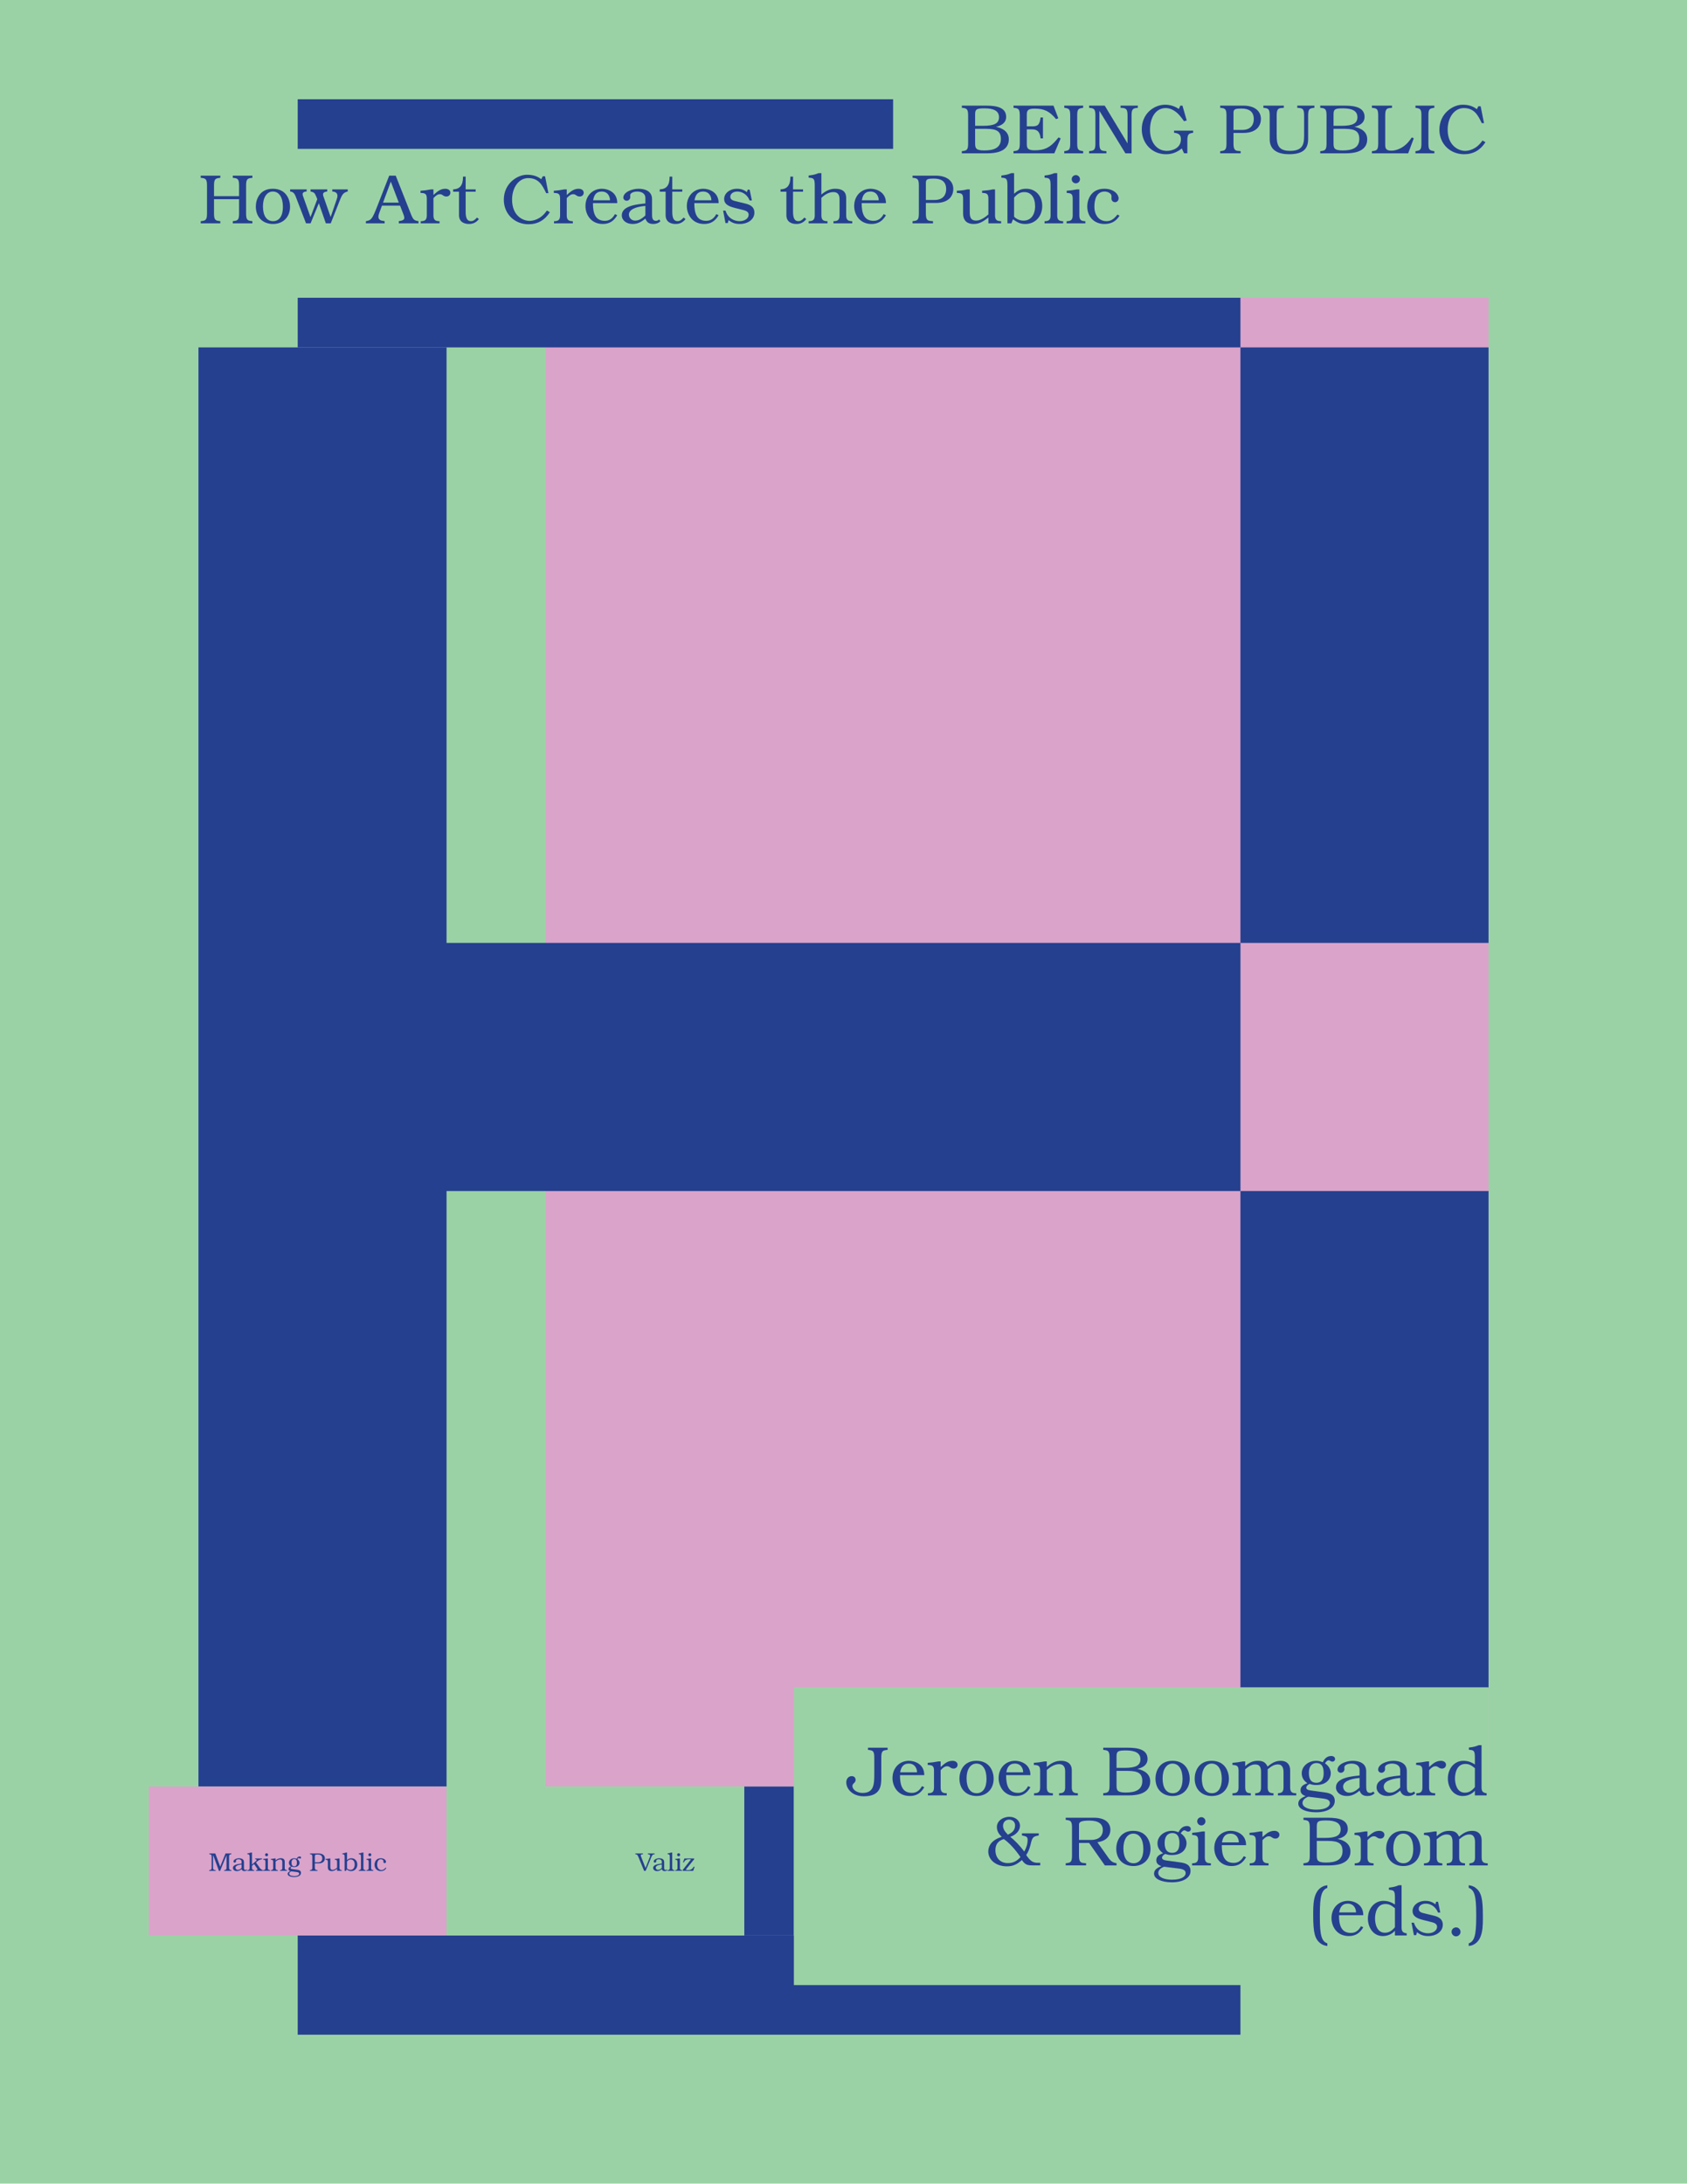 <?xml version="1.0" encoding="utf-8"?>
<!-- Generator: Adobe Illustrator 16.0.0, SVG Export Plug-In . SVG Version: 6.00 Build 0)  -->
<!DOCTYPE svg PUBLIC "-//W3C//DTD SVG 1.1//EN" "http://www.w3.org/Graphics/SVG/1.1/DTD/svg11.dtd">
<svg version="1.1" id="Layer_1" xmlns="http://www.w3.org/2000/svg" xmlns:xlink="http://www.w3.org/1999/xlink" x="0px" y="0px"
	 width="479.998px" height="621.178px" viewBox="0 0 479.998 621.178" enable-background="new 0 0 479.998 621.178"
	 xml:space="preserve">
<g>
	<rect x="-0.001" y="0" fill="#9BD2A5" width="480" height="621"/>
	<rect x="155.293" y="28.226" fill="#DAA3CA" width="268.236" height="479.863"/>
	<rect x="56.47" y="98.797" fill="#25408F" width="70.586" height="409.296"/>
	<rect x="352.938" y="98.797" fill="#25408F" width="70.591" height="169.364"/>
	<rect x="352.938" y="338.728" fill="#25408F" width="70.591" height="141.49"/>
	<rect x="84.704" y="550.432" fill="#25408F" width="268.235" height="28.228"/>
	<rect x="211.764" y="508.09" fill="#25408F" width="14.117" height="42.342"/>
	<rect x="112.987" y="268.16" fill="#25408F" width="239.955" height="70.568"/>
	<rect x="84.704" y="28.227" fill="#25408F" width="268.235" height="70.569"/>
	<rect x="14.116" y="42.339" fill="#9BD2A5" width="423.53" height="42.344"/>
	<rect x="254.117" y="14.114" fill="#9BD2A5" width="183.529" height="42.341"/>
	<rect x="225.881" y="479.863" fill="#9BD2A5" width="197.649" height="84.684"/>
	<g>
		<path fill="#25408F" d="M252.046,497.713c-1.035,0.14-1.296,0.559-1.296,2.19v5.515c0,2.275-0.04,5.439-4.96,5.439
			c-3.328,0-5-2.154-5-3.963c0-1.037,0.636-1.773,1.555-1.773c0.655,0,1.095,0.42,1.095,1.076c0,0.359-0.141,0.637-0.497,0.955
			c-0.299,0.276-0.398,0.479-0.398,0.799c0,1.056,1.335,1.95,2.869,1.95c3.268,0,3.346-2.449,3.346-5.495v-4.502
			c0-1.635-0.258-2.051-1.294-2.188l-0.497-0.063v-0.616h5.579v0.616L252.046,497.713z"/>
		<path fill="#25408F" d="M258.859,510.776c-3.507,0-4.92-2.864-4.92-5.097c0-2.868,1.972-4.92,4.7-4.92
			c1.475,0,4.362,0.835,4.343,4.082h-6.913c0,2.906,0.677,5.039,3.387,5.039c1.236,0,2.153-0.6,2.87-1.912l0.656,0.316
			C261.965,510.021,260.692,510.776,258.859,510.776z M260.911,503.987c0.04-0.499-0.299-2.432-2.352-2.432
			c-1.673,0-2.21,1.175-2.432,2.488h4.782L260.911,503.987L260.911,503.987z"/>
		<path fill="#25408F" d="M271.329,502.971c-0.357,0-0.678-0.102-1.017-0.359c-0.359-0.238-0.499-0.297-0.838-0.297
			c-0.577,0-1.116,0.317-1.833,1.114v4.88c0,1.096,0.358,1.554,1.236,1.653l0.497,0.035v0.603h-5.358v-0.603l0.497-0.035
			c0.876-0.103,1.234-0.561,1.234-1.653v-4.686c0-1.189-0.299-1.567-1.313-1.649l-0.479-0.04v-0.597
			c1.115-0.08,1.774-0.161,3.008-0.396h0.677v1.593c0.759-0.6,1.714-1.771,3.367-1.771c0.857,0,1.454,0.459,1.454,1.112
			C272.464,502.513,271.987,502.971,271.329,502.971z"/>
		<path fill="#25408F" d="M277.883,510.776c-2.969,0-4.9-1.972-4.9-4.978c0-1.796,0.957-5.039,4.821-5.039
			c3.943,0,4.921,3.244,4.921,5.076C282.724,508.785,280.772,510.776,277.883,510.776z M277.823,501.556
			c-1.694,0-2.809,1.65-2.809,4.204c0,2.687,1.056,4.223,2.888,4.223c1.753,0,2.788-1.517,2.788-4.048
			C280.692,503.209,279.617,501.556,277.823,501.556z"/>
		<path fill="#25408F" d="M289.057,510.776c-3.504,0-4.919-2.864-4.919-5.097c0-2.868,1.971-4.92,4.701-4.92
			c1.475,0,4.362,0.835,4.345,4.082h-6.914c0,2.906,0.677,5.039,3.387,5.039c1.234,0,2.153-0.6,2.869-1.912l0.658,0.316
			C292.167,510.021,290.89,510.776,289.057,510.776z M291.11,503.987c0.041-0.499-0.298-2.432-2.352-2.432
			c-1.673,0-2.21,1.175-2.43,2.488h4.781V503.987z"/>
		<path fill="#25408F" d="M301.331,510.6v-0.603l0.497-0.038c0.876-0.1,1.237-0.558,1.237-1.65v-4.604
			c0-1.294-0.601-1.989-1.694-1.989c-1.117,0-2.292,0.561-3.526,1.676v4.919c0,1.096,0.359,1.555,1.234,1.653l0.498,0.035v0.603
			h-5.359V510l0.497-0.035c0.877-0.102,1.236-0.561,1.236-1.653v-4.686c0-1.189-0.299-1.567-1.316-1.649l-0.478-0.04v-0.597
			c1.115-0.08,1.771-0.161,3.007-0.396h0.678v1.571c1.415-1.259,2.592-1.753,4.104-1.753c1.872,0,3.009,0.976,3.009,2.63v4.919
			c0,1.096,0.358,1.554,1.234,1.65l0.498,0.038v0.602H301.331L301.331,510.6L301.331,510.6z"/>
		<path fill="#25408F" d="M321.172,510.6h-7.271v-0.617l0.498-0.063c1.037-0.139,1.294-0.558,1.294-2.188v-7.826
			c0-1.635-0.258-2.054-1.294-2.189l-0.498-0.062v-0.618h7.012c3.128,0,5.6,0.643,5.6,3.229c0,2.229-2.511,2.709-2.891,2.789
			c0.559,0.138,3.646,0.717,3.646,3.546C327.268,508.187,326.493,510.6,321.172,510.6z M320.375,497.813
			c-2.29,0-2.688,0.258-2.688,1.69v3.27h2.312c3.188,0,4.482-0.697,4.482-2.453C324.48,498.631,323.125,497.813,320.375,497.813z
			 M320.038,503.626h-2.352v3.905c0,1.516,0.041,2.251,2.59,2.251c2.63,0,4.742-0.657,4.742-3.286
			C325.019,503.73,322.906,503.626,320.038,503.626z"/>
		<path fill="#25408F" d="M333.663,510.776c-2.968,0-4.9-1.972-4.9-4.978c0-1.796,0.957-5.039,4.821-5.039
			c3.945,0,4.92,3.244,4.92,5.076C338.503,508.785,336.551,510.776,333.663,510.776z M333.603,501.556
			c-1.692,0-2.81,1.65-2.81,4.204c0,2.687,1.058,4.223,2.89,4.223c1.753,0,2.789-1.517,2.789-4.048
			C336.473,503.209,335.396,501.556,333.603,501.556z"/>
		<path fill="#25408F" d="M344.819,510.776c-2.968,0-4.9-1.972-4.9-4.978c0-1.796,0.956-5.039,4.821-5.039
			c3.944,0,4.919,3.244,4.919,5.076C349.661,508.785,347.708,510.776,344.819,510.776z M344.76,501.556
			c-1.694,0-2.809,1.65-2.809,4.204c0,2.687,1.054,4.223,2.889,4.223c1.754,0,2.789-1.517,2.789-4.048
			C347.628,503.209,346.552,501.556,344.76,501.556z"/>
		<path fill="#25408F" d="M363.604,510.6v-0.603l0.358-0.038c0.718-0.118,1.235-0.338,1.235-1.65v-4.341
			c0-1.438-0.538-2.172-1.575-2.172c-0.916,0-1.712,0.355-2.929,1.372v5.141c0,1.096,0.339,1.531,1.237,1.65l0.417,0.038v0.603
			h-5.199v-0.603l0.417-0.038c0.897-0.119,1.234-0.558,1.234-1.65v-4.402c0-1.453-0.497-2.107-1.633-2.107
			c-0.917,0-1.714,0.377-2.868,1.373v5.14c0,1.474,0.695,1.573,1.235,1.651l0.359,0.038v0.602h-5.222v-0.602l0.499-0.038
			c0.876-0.101,1.235-0.559,1.235-1.651v-4.686c0-1.189-0.278-1.551-1.315-1.65l-0.419-0.039v-0.598
			c1.177-0.101,1.793-0.181,2.949-0.396h0.678v1.331c1.275-1.115,2.23-1.513,3.625-1.513c1.436,0,2.191,0.458,2.729,1.65
			c1.435-1.213,2.451-1.65,3.785-1.65c1.653,0,2.649,0.994,2.649,2.67v4.88c0,1.096,0.358,1.554,1.234,1.651l0.498,0.037v0.603
			L363.604,510.6L363.604,510.6z"/>
		<path fill="#25408F" d="M379.104,501c-0.519,0-0.677-0.38-1.056-0.38c-0.337,0-0.656,0.261-1.056,0.855
			c1.037,0.698,1.654,1.73,1.654,2.831c0,1.293-0.896,3.347-4.184,3.347c-0.676,0-1.075-0.062-1.872-0.318
			c-0.577,0.3-0.917,0.695-0.917,1.057c0,0.46,0.397,0.693,1.295,0.813l3.805,0.521c1.273,0.179,3.008,0.479,3.008,2.451
			c0,1.949-2.091,3.225-5.319,3.225c-2.948,0-5.061-0.974-5.061-2.428c0-0.979,0.619-1.612,2.092-2.17
			c-1.016-0.361-1.453-0.878-1.453-1.676c0-0.938,0.616-1.555,1.951-1.99c-1.076-0.737-1.613-1.672-1.613-2.827
			c0-1.975,1.833-3.547,4.105-3.547c0.617,0,1.076,0.099,1.872,0.396c0.336-0.637,0.976-1.771,2.431-1.771
			c0.637,0,1.076,0.358,1.076,0.854C379.86,500.683,379.543,501,379.104,501z M376.334,511.476l-4.084-0.499
			c-1.075,0.396-1.652,1.034-1.652,1.794c0,1.113,1.574,1.892,3.864,1.892c3.107,0,3.925-1.114,3.925-1.853
			C378.386,512.031,377.809,511.652,376.334,511.476z M374.583,501.398c-1.375,0-2.171,1.036-2.171,2.789
			c0,1.912,0.697,2.827,2.112,2.827c1.673,0,2.092-1.274,2.092-2.81C376.614,502.316,375.956,501.398,374.583,501.398z"/>
		<path fill="#25408F" d="M389.065,510.776c-1.176,0-1.854-0.457-2.232-1.53c-1.334,1.112-2.311,1.53-3.646,1.53
			c-1.773,0-3.068-1.034-3.068-2.468c0-2.81,4.644-3.147,6.713-3.365v-1.595c0-1.097-0.896-1.793-2.311-1.793
			c-1.116,0-2.014,0.46-2.014,1.034l0.021,0.56c0,0.557-0.458,1.018-1.015,1.018c-0.52,0-0.957-0.396-0.957-0.876
			c0-1.534,2.391-2.528,4.343-2.528c1.614,0,3.825,0.559,3.825,2.944v4.228c0,0.957,0.019,1.952,1.114,1.952
			c0.339,0,0.559-0.103,0.897-0.399l0.378,0.519C390.558,510.541,389.9,510.776,389.065,510.776z M386.833,505.64
			c-3.008,0.261-4.681,1.136-4.681,2.467c0,0.959,0.777,1.716,1.733,1.716c0.994,0,1.833-0.419,2.948-1.476L386.833,505.64
			L386.833,505.64z"/>
		<path fill="#25408F" d="M400.619,510.776c-1.175,0-1.852-0.457-2.231-1.53c-1.334,1.112-2.312,1.53-3.646,1.53
			c-1.771,0-3.068-1.034-3.068-2.468c0-2.81,4.644-3.147,6.715-3.365v-1.595c0-1.097-0.896-1.793-2.312-1.793
			c-1.117,0-2.012,0.46-2.012,1.034l0.02,0.56c0,0.557-0.457,1.018-1.016,1.018c-0.52,0-0.955-0.396-0.955-0.876
			c0-1.534,2.391-2.528,4.342-2.528c1.615,0,3.826,0.559,3.826,2.944v4.228c0,0.957,0.021,1.952,1.116,1.952
			c0.338,0,0.557-0.103,0.896-0.399l0.378,0.519C402.112,510.541,401.455,510.776,400.619,510.776z M398.386,505.64
			c-3.009,0.261-4.682,1.136-4.682,2.467c0,0.959,0.775,1.716,1.733,1.716c0.996,0,1.833-0.419,2.948-1.476V505.64z"/>
		<path fill="#25408F" d="M410.299,502.971c-0.358,0-0.678-0.102-1.017-0.359c-0.359-0.238-0.499-0.297-0.836-0.297
			c-0.579,0-1.118,0.317-1.833,1.114v4.88c0,1.096,0.358,1.554,1.234,1.653l0.499,0.035v0.603h-5.36v-0.603l0.499-0.035
			c0.875-0.103,1.233-0.561,1.233-1.653v-4.686c0-1.189-0.299-1.567-1.315-1.649l-0.477-0.04v-0.597
			c1.114-0.08,1.771-0.161,3.006-0.396h0.679v1.593c0.757-0.6,1.713-1.771,3.366-1.771c0.857,0,1.455,0.459,1.455,1.112
			C411.436,502.513,410.958,502.971,410.299,502.971z"/>
		<path fill="#25408F" d="M419.643,510.6v-1.335c-0.278,0.299-1.374,1.514-3.445,1.514c-2.829,0-4.244-2.591-4.244-4.979
			c0-2.864,1.892-5.036,4.382-5.036c1.217,0,2.23,0.314,3.308,1.054v-1.932c0-1.771-0.22-2.131-1.295-2.229l-0.417-0.04v-0.617
			c1.354-0.159,1.813-0.276,2.807-0.678h0.799v11.989c0,1.056,0.3,1.455,1.217,1.652l0.237,0.036v0.603L419.643,510.6L419.643,510.6
			z M419.643,502.852c-1.076-0.896-1.752-1.196-2.709-1.196c-2.47,0-2.948,2.671-2.948,4.104c0,1.567,0.539,4.062,2.789,4.062
			c1.116,0,1.974-0.478,2.869-1.573L419.643,502.852L419.643,502.852z"/>
	</g>
	<g>
		<path fill="#25408F" d="M294.039,530.513c-1.393,0-2.31,0-3.267-1.531c-1.515,1.335-2.63,1.794-4.323,1.794
			c-2.929,0-5.259-1.732-5.259-4.243c0-1.634,1.077-3.326,3.846-4.143c-0.956-0.878-1.394-1.754-1.394-2.83
			c0-1.611,1.573-2.866,3.565-2.866c1.733,0,3.008,1.094,3.008,2.566c0,1.313-1.096,2.566-2.769,3.13
			c1.295,0.995,2.81,2.588,3.983,4.183c0.639-1.137,0.958-2.229,0.958-3.327c0-0.798-0.26-0.997-1.615-1.255v-0.598h4.781v0.598
			c-1.674,0.318-1.833,0.497-2.332,2.628c-0.339,1.295-0.656,2.071-1.235,2.949c1.216,1.752,1.912,2.208,3.349,2.208
			c0.179,0,0.397,0,0.637-0.021v0.756L294.039,530.513L294.039,530.513z M285.613,523.026c-1.612,0.479-2.39,1.492-2.39,3.146
			c0,2.211,1.413,3.687,3.524,3.687c1.435,0,2.53-0.519,3.605-1.711C288.821,525.894,287.147,524.081,285.613,523.026z
			 M287.108,517.489c-0.977,0-1.714,0.757-1.714,1.731c0,0.839,0.379,1.535,1.375,2.551c0.917-0.418,2.052-1.055,2.052-2.65
			C288.821,518.166,288.104,517.489,287.108,517.489z"/>
		<path fill="#25408F" d="M314.359,530.513l-4.481-6.391h-2.87v3.523c0,1.612,0.278,2.092,1.296,2.189l0.718,0.06v0.616h-5.797
			v-0.616l0.497-0.06c1.035-0.142,1.295-0.558,1.295-2.189v-7.828c0-1.634-0.26-2.05-1.295-2.188l-0.497-0.062v-0.619h8.105
			c2.869,0,4.603,1.294,4.603,3.425c0,0.996-0.397,3.067-3.687,3.55l3.308,4.68c0.617,0.798,1.154,1.117,2.133,1.294v0.616
			L314.359,530.513L314.359,530.513z M309.958,517.77c-2.569,0-2.949,0.476-2.949,1.174v4.321h3.349c3.05,0,3.427-1.872,3.427-2.812
			C313.782,518.663,312.507,517.77,309.958,517.77z"/>
		<path fill="#25408F" d="M322.507,530.694c-2.968,0-4.899-1.973-4.899-4.978c0-1.792,0.957-5.039,4.821-5.039
			c3.945,0,4.922,3.248,4.922,5.076C327.35,528.702,325.396,530.694,322.507,530.694z M322.45,521.473
			c-1.694,0-2.811,1.653-2.811,4.202c0,2.688,1.056,4.222,2.889,4.222c1.754,0,2.79-1.515,2.79-4.045
			C325.317,523.126,324.241,521.473,322.45,521.473z"/>
		<path fill="#25408F" d="M338.065,520.915c-0.52,0-0.677-0.379-1.055-0.379c-0.34,0-0.657,0.264-1.058,0.856
			c1.037,0.699,1.655,1.731,1.655,2.831c0,1.292-0.897,3.345-4.185,3.345c-0.678,0-1.076-0.061-1.871-0.318
			c-0.578,0.302-0.917,0.699-0.917,1.059c0,0.459,0.397,0.694,1.296,0.813l3.805,0.521c1.273,0.179,3.007,0.479,3.007,2.45
			c0,1.95-2.09,3.225-5.319,3.225c-2.948,0-5.061-0.976-5.061-2.428c0-0.977,0.618-1.612,2.091-2.172
			c-1.016-0.357-1.454-0.875-1.454-1.674c0-0.938,0.617-1.556,1.952-1.989c-1.077-0.736-1.614-1.674-1.614-2.826
			c0-1.979,1.833-3.549,4.104-3.549c0.616,0,1.076,0.1,1.872,0.397c0.338-0.639,0.976-1.771,2.431-1.771
			c0.638,0,1.076,0.356,1.076,0.854C338.825,520.597,338.504,520.915,338.065,520.915z M335.297,531.394l-4.084-0.501
			c-1.074,0.398-1.653,1.035-1.653,1.791c0,1.118,1.574,1.894,3.865,1.894c3.106,0,3.925-1.111,3.925-1.853
			C337.35,531.947,336.772,531.572,335.297,531.394z M333.545,521.314c-1.375,0-2.171,1.035-2.171,2.787
			c0,1.913,0.697,2.83,2.111,2.83c1.674,0,2.093-1.275,2.093-2.808C335.578,522.228,334.918,521.314,333.545,521.314z"/>
		<path fill="#25408F" d="M339.182,530.513v-0.597l0.498-0.038c0.876-0.103,1.234-0.562,1.234-1.653v-4.685
			c0-1.191-0.276-1.553-1.313-1.649l-0.398-0.04v-0.598c1.055-0.08,1.712-0.181,2.929-0.398h0.679v7.37
			c0,1.095,0.337,1.553,1.234,1.653l0.479,0.038v0.597H339.182L339.182,530.513z M341.813,519.143c-0.639,0-1.175-0.539-1.175-1.175
			c0-0.657,0.536-1.178,1.193-1.178c0.617,0,1.156,0.538,1.156,1.178C342.987,518.604,342.449,519.143,341.813,519.143z"/>
		<path fill="#25408F" d="M350.417,530.694c-3.505,0-4.919-2.869-4.919-5.099c0-2.867,1.974-4.92,4.702-4.92
			c1.473,0,4.364,0.836,4.344,4.084h-6.914c0,2.905,0.679,5.04,3.387,5.04c1.234,0,2.152-0.602,2.868-1.913l0.659,0.315
			C353.525,529.938,352.25,530.694,350.417,530.694z M352.469,523.902c0.038-0.499-0.3-2.43-2.353-2.43
			c-1.672,0-2.21,1.175-2.431,2.488h4.783V523.902z"/>
		<path fill="#25408F" d="M362.89,522.888c-0.36,0-0.678-0.104-1.018-0.36c-0.358-0.237-0.498-0.3-0.837-0.3
			c-0.578,0-1.116,0.318-1.833,1.117v4.88c0,1.095,0.36,1.554,1.235,1.653l0.498,0.038v0.597h-5.359v-0.597l0.498-0.038
			c0.876-0.103,1.236-0.562,1.236-1.653v-4.685c0-1.191-0.298-1.57-1.315-1.649l-0.477-0.04v-0.596
			c1.114-0.082,1.771-0.159,3.008-0.4h0.676v1.593c0.757-0.597,1.712-1.77,3.367-1.77c0.856,0,1.455,0.459,1.455,1.115
			C364.023,522.427,363.545,522.888,362.89,522.888z"/>
		<path fill="#25408F" d="M378.146,530.513h-7.272v-0.616l0.498-0.06c1.036-0.143,1.294-0.559,1.294-2.189v-7.828
			c0-1.634-0.259-2.05-1.294-2.189l-0.498-0.06v-0.619h7.015c3.127,0,5.598,0.636,5.598,3.229c0,2.229-2.511,2.708-2.889,2.786
			c0.557,0.143,3.646,0.72,3.646,3.55C384.245,528.106,383.467,530.513,378.146,530.513z M377.351,517.73
			c-2.29,0-2.689,0.257-2.689,1.692v3.268h2.313c3.188,0,4.48-0.699,4.48-2.452C381.455,518.545,380.1,517.73,377.351,517.73z
			 M377.012,523.542h-2.352v3.904c0,1.515,0.04,2.25,2.589,2.25c2.63,0,4.742-0.656,4.742-3.284
			C381.993,523.644,379.879,523.542,377.012,523.542z"/>
		<path fill="#25408F" d="M392.771,522.888c-0.359,0-0.679-0.104-1.019-0.36c-0.357-0.237-0.497-0.3-0.836-0.3
			c-0.578,0-1.116,0.318-1.833,1.117v4.88c0,1.095,0.358,1.554,1.235,1.653l0.498,0.038v0.597h-5.36v-0.597l0.499-0.038
			c0.876-0.103,1.235-0.562,1.235-1.653v-4.685c0-1.191-0.3-1.57-1.316-1.649l-0.478-0.04v-0.596c1.114-0.082,1.771-0.159,3.007-0.4
			h0.677v1.593c0.756-0.597,1.714-1.77,3.367-1.77c0.857,0,1.454,0.459,1.454,1.115
			C393.906,522.427,393.427,522.888,392.771,522.888z"/>
		<path fill="#25408F" d="M399.303,530.694c-2.97,0-4.901-1.973-4.901-4.978c0-1.792,0.956-5.039,4.82-5.039
			c3.944,0,4.921,3.248,4.921,5.076C404.145,528.702,402.193,530.694,399.303,530.694z M399.245,521.473
			c-1.694,0-2.809,1.653-2.809,4.202c0,2.688,1.055,4.222,2.888,4.222c1.755,0,2.79-1.515,2.79-4.045
			C402.112,523.126,401.038,521.473,399.245,521.473z"/>
		<path fill="#25408F" d="M418.091,530.513v-0.597l0.359-0.038c0.716-0.121,1.233-0.34,1.233-1.653v-4.342
			c0-1.438-0.538-2.175-1.573-2.175c-0.916,0-1.712,0.359-2.929,1.376v5.141c0,1.095,0.339,1.532,1.234,1.652l0.418,0.037v0.599
			h-5.198v-0.599l0.418-0.037c0.896-0.12,1.236-0.561,1.236-1.652v-4.4c0-1.456-0.499-2.112-1.634-2.112
			c-0.917,0-1.714,0.383-2.869,1.377v5.139c0,1.475,0.697,1.576,1.235,1.654l0.358,0.037v0.598h-5.222v-0.598l0.499-0.037
			c0.875-0.103,1.235-0.562,1.235-1.654v-4.684c0-1.191-0.279-1.553-1.316-1.649l-0.419-0.04v-0.598
			c1.175-0.101,1.793-0.181,2.95-0.398h0.677v1.334c1.275-1.114,2.232-1.514,3.625-1.514c1.436,0,2.192,0.459,2.729,1.65
			c1.435-1.214,2.449-1.65,3.785-1.65c1.653,0,2.649,0.992,2.649,2.669v4.88c0,1.095,0.357,1.553,1.234,1.654l0.496,0.035v0.599
			L418.091,530.513L418.091,530.513z"/>
	</g>
	<g>
		<path fill="#25408F" d="M375.678,552.658c-1.573-1.229-2.032-3.005-2.032-7.861c0-2.951-0.121-6.934,2.729-8.288
			c0.357-0.18,0.638-0.258,1.294-0.357v0.756c-1.634,0.579-2.132,2.313-2.132,7.433v0.918c0,5.118,0.498,6.852,2.132,7.429v0.756
			C376.714,553.278,376.276,553.12,375.678,552.658z"/>
		<path fill="#25408F" d="M383.768,550.609c-3.507,0-4.921-2.868-4.921-5.1c0-2.865,1.973-4.919,4.7-4.919
			c1.476,0,4.364,0.837,4.345,4.086h-6.913c0,2.906,0.678,5.036,3.387,5.036c1.236,0,2.152-0.599,2.869-1.91l0.658,0.317
			C386.875,549.852,385.6,550.609,383.768,550.609z M385.817,543.818c0.041-0.498-0.3-2.431-2.351-2.431
			c-1.674,0-2.213,1.176-2.43,2.491h4.78V543.818z"/>
		<path fill="#25408F" d="M396.896,550.432v-1.335c-0.28,0.298-1.375,1.513-3.447,1.513c-2.83,0-4.243-2.59-4.243-4.978
			c0-2.868,1.894-5.039,4.382-5.039c1.216,0,2.232,0.317,3.309,1.058v-1.933c0-1.773-0.221-2.131-1.295-2.23l-0.419-0.038v-0.618
			c1.354-0.16,1.813-0.275,2.81-0.679h0.797v11.99c0,1.059,0.3,1.454,1.216,1.652l0.238,0.041v0.6h-3.347V550.432z M396.896,542.684
			c-1.076-0.896-1.753-1.195-2.71-1.195c-2.47,0-2.949,2.669-2.949,4.104c0,1.57,0.538,4.062,2.79,4.062
			c1.115,0,1.972-0.479,2.869-1.571V542.684L396.896,542.684z"/>
		<path fill="#25408F" d="M406.377,550.609c-1.295,0-2.133-0.277-3.208-1.096l-0.219,0.837h-0.658l-0.678-3.546h0.678
			c0.279,0.758,0.479,1.155,0.836,1.571c0.738,0.896,1.953,1.437,3.189,1.437c1.452,0,2.569-0.797,2.569-1.833
			c0-0.638-0.458-1.059-1.454-1.313l-2.551-0.64c-2.11-0.536-2.969-1.273-2.969-2.529c0-1.633,1.614-2.905,3.646-2.905
			c1.115,0,1.992,0.3,2.849,0.977l0.199-0.717h0.558l0.638,3.067h-0.638c-0.657-1.573-1.972-2.531-3.486-2.531
			c-1.176,0-2.013,0.637-2.013,1.491c0,0.881,0.876,1.1,1.554,1.26l2.769,0.675c1.734,0.419,2.53,1.216,2.53,2.568
			C410.521,549.236,408.769,550.609,406.377,550.609z"/>
		<path fill="#25408F" d="M414.286,550.69c-0.697,0-1.274-0.579-1.274-1.295c0-0.697,0.577-1.257,1.294-1.257
			c0.678,0,1.255,0.579,1.255,1.275C415.56,550.109,414.982,550.69,414.286,550.69z"/>
		<path fill="#25408F" d="M419.186,553.079c-0.357,0.18-0.64,0.259-1.295,0.356v-0.756c1.634-0.577,2.132-2.313,2.132-7.43v-0.917
			c0-5.119-0.498-6.853-2.132-7.433v-0.756c0.957,0.159,1.396,0.318,1.99,0.778c1.576,1.229,2.036,2.964,2.036,7.866
			C421.918,547.603,422.074,551.725,419.186,553.079z"/>
	</g>
	<g>
		<path fill="#25408F" d="M280.938,43.603h-7.271v-0.617l0.498-0.06c1.034-0.141,1.294-0.559,1.294-2.191v-7.826
			c0-1.635-0.26-2.053-1.294-2.192l-0.498-0.061V30.04h7.014c3.128,0,5.598,0.638,5.598,3.226c0,2.23-2.509,2.71-2.889,2.791
			c0.559,0.139,3.646,0.715,3.646,3.544C287.035,41.192,286.258,43.603,280.938,43.603z M280.141,30.814
			c-2.291,0-2.689,0.26-2.689,1.692v3.27h2.312c3.188,0,4.48-0.697,4.48-2.451C284.245,31.631,282.891,30.814,280.141,30.814z
			 M279.803,36.632h-2.353v3.903c0,1.515,0.042,2.25,2.59,2.25c2.63,0,4.742-0.656,4.742-3.286
			C284.784,36.731,282.67,36.632,279.803,36.632z"/>
		<path fill="#25408F" d="M299.982,43.603h-11.614v-0.617l0.498-0.06c1.036-0.141,1.294-0.559,1.294-2.191v-7.826
			c0-1.635-0.259-2.053-1.294-2.192l-0.498-0.061V30.04h11.376l1.375,3.584l-0.638,0.258c-1.833-2.228-3.35-2.985-6.059-2.985
			c-1.753,0-2.271,0.376-2.271,1.65v3.387h1.514c1.693,0,2.131-0.458,2.412-2.53h0.676v5.956h-0.676
			c-0.199-1.87-0.877-2.568-2.452-2.568h-1.474v4.201c0,1.215,0.355,1.753,2.251,1.753c2.969,0,4.602-0.877,6.775-3.665l0.615,0.278
			L299.982,43.603z"/>
		<path fill="#25408F" d="M302.813,43.603v-0.617l0.396-0.06c1.075-0.18,1.295-0.539,1.295-2.191v-7.826
			c0-1.655-0.221-2.012-1.295-2.192l-0.396-0.061V30.04h5.379v0.616l-0.398,0.061c-1.077,0.181-1.296,0.537-1.296,2.192v7.826
			c0,1.653,0.219,2.012,1.296,2.191l0.398,0.06v0.617H302.813z"/>
		<path fill="#25408F" d="M323.252,30.716c-1.036,0.14-1.294,0.559-1.294,2.192v10.695h-1.753l-7.392-12.068v9.201
			c0,1.614,0.276,2.091,1.294,2.191l0.697,0.06v0.617h-4.922v-0.617l0.498-0.06c1.036-0.141,1.294-0.559,1.294-2.191V32.91
			c0-1.635-0.259-2.053-1.294-2.191l-0.498-0.061v-0.616h4.442l6.494,10.735V32.91c0-1.614-0.279-2.092-1.294-2.191l-0.696-0.061
			v-0.615h4.92v0.615L323.252,30.716z"/>
		<path fill="#25408F" d="M339.13,37.827c-0.896,0.159-1.296,0.357-1.296,2.19v3.585h-0.937l-0.64-1.375
			c-1.492,1.155-2.808,1.635-4.521,1.635c-3.925,0-6.873-3.047-6.873-7.091c0-4.401,3.406-6.99,6.674-6.99
			c1.375,0,2.729,0.419,3.884,1.216l0.4-0.955h0.617l1.214,4.22l-0.757,0.221c-0.917-1.295-1.436-1.912-2.092-2.471
			c-1.036-0.855-2.071-1.273-3.147-1.273c-2.671,0-4.443,2.469-4.443,6.175c0,3.584,1.934,5.996,4.803,5.996
			c1.334,0,3.982-0.658,3.982-3.288c0-1.215-0.497-1.69-1.952-1.872v-0.598h5.438v0.617L339.13,37.827z"/>
		<path fill="#25408F" d="M353.771,37.805h-2.81v2.928c0,1.613,0.299,2.111,1.294,2.191l0.737,0.06v0.617h-5.815v-0.617l0.496-0.06
			c1.036-0.141,1.295-0.559,1.295-2.191v-7.826c0-1.635-0.26-2.053-1.295-2.192l-0.496-0.061v-0.616h6.612
			c3.068,0,4.981,1.454,4.981,3.803C358.771,35.357,357.895,37.805,353.771,37.805z M353.233,30.876
			c-1.913,0-2.272,0.199-2.272,1.275v4.799h2.49c2.649,0,3.289-1.751,3.289-3.046C356.741,31.474,355.065,30.876,353.233,30.876z"/>
		<path fill="#25408F" d="M373.493,30.716c-1.036,0.14-1.294,0.559-1.294,2.192v6.631c0,2.589-1.177,4.322-5.42,4.322
			c-2.709,0-5.52-0.857-5.52-4.281v-6.672c0-1.635-0.26-2.053-1.295-2.192l-0.498-0.061v-0.616h5.817v0.616l-0.737,0.061
			c-0.995,0.08-1.296,0.579-1.296,2.192v5.313c0,2.71,0.239,4.684,3.825,4.684c3.984,0,3.984-2.371,3.984-4.722v-5.277
			c0-1.614-0.277-2.092-1.294-2.191l-0.658-0.061v-0.616h4.88v0.616L373.493,30.716z"/>
		<path fill="#25408F" d="M382.916,43.603h-7.271v-0.617l0.497-0.06c1.036-0.141,1.294-0.559,1.294-2.191v-7.826
			c0-1.635-0.258-2.053-1.294-2.192l-0.497-0.061V30.04h7.013c3.129,0,5.598,0.638,5.598,3.226c0,2.23-2.51,2.71-2.888,2.791
			c0.558,0.139,3.646,0.715,3.646,3.544C389.011,41.192,388.234,43.603,382.916,43.603z M382.119,30.814
			c-2.291,0-2.688,0.26-2.688,1.692v3.27h2.312c3.188,0,4.481-0.697,4.481-2.451C386.224,31.631,384.869,30.814,382.119,30.814z
			 M381.782,36.632h-2.354v3.903c0,1.515,0.04,2.25,2.59,2.25c2.629,0,4.74-0.656,4.74-3.286
			C386.76,36.731,384.648,36.632,381.782,36.632z"/>
		<path fill="#25408F" d="M400.666,43.603h-10.319v-0.617l0.499-0.06c1.034-0.141,1.294-0.559,1.294-2.191v-7.826
			c0-1.635-0.26-2.053-1.294-2.192l-0.499-0.061V30.04h5.719v0.616l-0.639,0.061c-1.016,0.101-1.294,0.578-1.294,2.192v8.246
			c0,0.955,0.16,1.692,1.713,1.692c1.215,0,2.529-0.479,3.665-1.336c0.778-0.577,1.275-1.135,2.192-2.431l0.557,0.26L400.666,43.603
			z"/>
		<path fill="#25408F" d="M402.737,43.603v-0.617l0.396-0.06c1.075-0.18,1.297-0.539,1.297-2.191v-7.826
			c0-1.655-0.222-2.012-1.297-2.192l-0.396-0.061V30.04h5.378v0.616l-0.398,0.061c-1.076,0.181-1.296,0.537-1.296,2.192v7.826
			c0,1.653,0.22,2.012,1.296,2.191l0.398,0.06v0.617H402.737z"/>
		<path fill="#25408F" d="M416.583,43.861c-4.023,0-7.032-2.987-7.032-6.97c0-4.683,3.904-7.111,6.556-7.111
			c1.714,0,2.93,0.38,4.104,1.276l0.417-0.838h0.658l0.956,4.8h-0.636c-1.059-2.169-2.056-4.28-5.122-4.28
			c-2.63,0-4.583,2.607-4.583,6.131c0,4.482,2.989,6.038,4.98,6.038c0.916,0,3.188-0.36,4.921-2.95l0.855,0.479
			C421.185,42.726,419.153,43.861,416.583,43.861z"/>
	</g>
	<g>
		<path fill="#25408F" d="M66.234,63.517v-0.618l0.498-0.061c1.035-0.138,1.294-0.557,1.294-2.189v-4.001h-7.132v4.001
			c0,1.633,0.259,2.053,1.295,2.189l0.497,0.061v0.618h-5.581v-0.618l0.499-0.061c1.037-0.138,1.294-0.557,1.294-2.189v-7.828
			c0-1.632-0.258-2.05-1.294-2.191l-0.499-0.059v-0.617h5.581v0.617l-0.497,0.059c-1.036,0.142-1.295,0.56-1.295,2.191v2.967h7.132
			v-2.967c0-1.632-0.259-2.05-1.294-2.191l-0.498-0.059v-0.617h5.578v0.617l-0.497,0.059c-1.036,0.142-1.294,0.56-1.294,2.191v7.828
			c0,1.633,0.259,2.053,1.294,2.189l0.497,0.061v0.618H66.234z"/>
		<path fill="#25408F" d="M77.689,63.698c-2.969,0-4.901-1.971-4.901-4.981c0-1.792,0.957-5.039,4.821-5.039
			c3.945,0,4.92,3.245,4.92,5.079C82.531,61.705,80.579,63.698,77.689,63.698z M77.629,54.476c-1.693,0-2.81,1.652-2.81,4.2
			c0,2.691,1.058,4.224,2.89,4.224c1.752,0,2.788-1.514,2.788-4.042C80.499,56.129,79.422,54.476,77.629,54.476z"/>
		<path fill="#25408F" d="M96.893,56.468l-2.788,7.05H92.71l-1.992-5.716l-2.351,5.716h-1.295l-2.969-7.706
			c-0.357-0.896-0.797-1.277-1.554-1.356v-0.597h4.702v0.597c-0.976,0.08-1.374,0.417-1.017,1.356l2.111,5.932l1.932-5.098
			l-0.338-0.834c-0.378-0.938-0.618-1.138-1.574-1.356v-0.597h4.742v0.597c-1.077,0.139-1.376,0.5-1.095,1.356l2.07,5.914
			l1.793-5.259c0.378-1.154,0-1.934-1.335-2.013v-0.597h4.402v0.597C97.87,54.734,97.453,55.132,96.893,56.468z"/>
		<path fill="#25408F" d="M113.467,63.517v-0.618c1.654-0.237,1.792-0.617,1.355-1.851l-0.995-2.571h-5.141l-0.638,1.714
			c-0.438,1.115-0.597,1.914,0.119,2.391c0.22,0.139,0.559,0.218,1.275,0.319v0.616h-5.338v-0.616l0.221-0.04
			c1.335-0.261,1.653-0.718,2.987-4.124l3.427-8.784h1.853l4.226,10.677c0.718,1.853,0.956,2.07,2.25,2.27v0.618H113.467
			L113.467,63.517z M111.195,51.649l-2.21,5.973h4.482L111.195,51.649z"/>
		<path fill="#25408F" d="M127.014,55.887c-0.358,0-0.678-0.099-1.016-0.356c-0.357-0.238-0.498-0.297-0.836-0.297
			c-0.578,0-1.117,0.318-1.834,1.116v4.879c0,1.094,0.359,1.553,1.236,1.652l0.498,0.041v0.597h-5.359v-0.597l0.497-0.041
			c0.876-0.1,1.236-0.558,1.236-1.652v-4.682c0-1.193-0.298-1.573-1.315-1.651l-0.479-0.04v-0.6
			c1.115-0.079,1.772-0.159,3.009-0.397h0.676v1.592c0.757-0.596,1.714-1.771,3.368-1.771c0.854,0,1.454,0.458,1.454,1.116
			C128.149,55.43,127.672,55.887,127.014,55.887z"/>
		<path fill="#25408F" d="M133.449,63.698c-1.275,0-2.849-0.498-2.849-2.51v-6.674h-1.675v-0.657c1.953-0.08,2.829-1.175,2.81-3.624
			h0.757v3.624h2.849v0.657h-2.849v5.757c0,1.813,0.479,2.628,1.494,2.628c0.598,0,1.055-0.258,1.733-1.033l0.537,0.438
			C135.542,63.238,134.625,63.698,133.449,63.698z"/>
		<path fill="#25408F" d="M150.381,63.777c-4.022,0-7.032-2.987-7.032-6.972c0-4.681,3.904-7.11,6.555-7.11
			c1.714,0,2.93,0.379,4.104,1.275l0.417-0.838h0.658l0.957,4.8h-0.636c-1.058-2.172-2.054-4.28-5.12-4.28
			c-2.63,0-4.583,2.607-4.583,6.133c0,4.482,2.988,6.036,4.98,6.036c0.916,0,3.188-0.36,4.921-2.949l0.855,0.479
			C154.984,62.642,152.953,63.777,150.381,63.777z"/>
		<path fill="#25408F" d="M164.944,55.887c-0.358,0-0.678-0.099-1.017-0.356c-0.354-0.238-0.497-0.297-0.838-0.297
			c-0.575,0-1.114,0.318-1.833,1.116v4.879c0,1.094,0.36,1.553,1.237,1.652l0.497,0.041v0.597h-5.36v-0.597l0.498-0.041
			c0.876-0.1,1.235-0.558,1.235-1.652v-4.682c0-1.193-0.298-1.573-1.315-1.651l-0.478-0.04v-0.6
			c1.117-0.079,1.774-0.159,3.008-0.397h0.677v1.592c0.759-0.596,1.716-1.771,3.368-1.771c0.856,0,1.455,0.458,1.455,1.116
			C166.08,55.43,165.602,55.887,164.944,55.887z"/>
		<path fill="#25408F" d="M171.5,63.698c-3.506,0-4.921-2.869-4.921-5.102c0-2.866,1.974-4.917,4.702-4.917
			c1.473,0,4.363,0.837,4.344,4.082h-6.914c0,2.91,0.679,5.04,3.388,5.04c1.235,0,2.151-0.598,2.867-1.911l0.659,0.318
			C174.605,62.941,173.333,63.698,171.5,63.698z M173.55,56.904c0.041-0.498-0.299-2.429-2.352-2.429
			c-1.674,0-2.211,1.174-2.432,2.487h4.781v-0.059H173.55L173.55,56.904z"/>
		<path fill="#25408F" d="M185.862,63.698c-1.175,0-1.854-0.458-2.231-1.535c-1.334,1.116-2.312,1.535-3.646,1.535
			c-1.772,0-3.068-1.036-3.068-2.47c0-2.81,4.643-3.148,6.713-3.367v-1.592c0-1.096-0.896-1.792-2.312-1.792
			c-1.116,0-2.012,0.456-2.012,1.034l0.021,0.558c0,0.557-0.458,1.017-1.017,1.017c-0.521,0-0.957-0.399-0.957-0.876
			c0-1.534,2.392-2.53,4.346-2.53c1.614,0,3.824,0.557,3.824,2.946v4.224c0,0.955,0.02,1.951,1.115,1.951
			c0.34,0,0.558-0.097,0.896-0.397l0.378,0.519C187.356,63.458,186.7,63.698,185.862,63.698z M183.631,58.559
			c-3.008,0.258-4.683,1.136-4.683,2.47c0,0.956,0.777,1.712,1.733,1.712c0.997,0,1.833-0.417,2.947-1.472L183.631,58.559
			L183.631,58.559z"/>
		<path fill="#25408F" d="M192.237,63.698c-1.274,0-2.85-0.498-2.85-2.51v-6.674h-1.673v-0.657c1.954-0.08,2.829-1.175,2.81-3.624
			h0.757v3.624h2.848v0.657h-2.848v5.757c0,1.813,0.478,2.628,1.495,2.628c0.595,0,1.055-0.258,1.731-1.033l0.539,0.438
			C194.328,63.238,193.411,63.698,192.237,63.698z"/>
		<path fill="#25408F" d="M200.343,63.698c-3.505,0-4.92-2.869-4.92-5.102c0-2.866,1.972-4.917,4.701-4.917
			c1.475,0,4.363,0.837,4.342,4.082h-6.911c0,2.91,0.676,5.04,3.386,5.04c1.235,0,2.151-0.598,2.869-1.911l0.656,0.318
			C203.452,62.941,202.176,63.698,200.343,63.698z M202.396,56.904c0.041-0.498-0.299-2.429-2.353-2.429
			c-1.673,0-2.211,1.174-2.43,2.487h4.782V56.904z"/>
		<path fill="#25408F" d="M210.504,63.698c-1.294,0-2.133-0.279-3.208-1.096l-0.219,0.837h-0.657l-0.677-3.545h0.677
			c0.279,0.755,0.479,1.155,0.837,1.572c0.736,0.896,1.952,1.434,3.188,1.434c1.454,0,2.57-0.793,2.57-1.83
			c0-0.64-0.459-1.059-1.455-1.315l-2.55-0.64c-2.111-0.535-2.969-1.272-2.969-2.529c0-1.631,1.614-2.906,3.646-2.906
			c1.117,0,1.993,0.298,2.849,0.976l0.199-0.717h0.557l0.638,3.066h-0.638c-0.657-1.574-1.972-2.528-3.486-2.528
			c-1.176,0-2.013,0.636-2.013,1.492c0,0.875,0.875,1.097,1.554,1.256l2.77,0.678c1.733,0.417,2.531,1.213,2.531,2.568
			C214.649,62.323,212.895,63.698,210.504,63.698z"/>
		<path fill="#25408F" d="M226.6,63.698c-1.273,0-2.849-0.498-2.849-2.51v-6.674h-1.674v-0.657c1.952-0.08,2.83-1.175,2.81-3.624
			h0.758v3.624h2.848v0.657h-2.848v5.757c0,1.813,0.476,2.628,1.493,2.628c0.597,0,1.056-0.258,1.731-1.033l0.539,0.438
			C228.691,63.238,227.776,63.698,226.6,63.698z"/>
		<path fill="#25408F" d="M237.138,63.517v-0.597l0.499-0.041c0.877-0.1,1.236-0.558,1.236-1.652v-4.582
			c0-1.334-0.578-2.012-1.715-2.012c-1.155,0-2.27,0.52-3.447,1.633v4.959c0,1.094,0.36,1.552,1.237,1.652l0.497,0.041v0.595h-5.359
			v-0.595l0.498-0.041c0.877-0.1,1.234-0.558,1.234-1.652V52.8c0-1.771-0.219-2.133-1.295-2.229l-0.438-0.041v-0.616
			c1.355-0.158,1.813-0.278,2.83-0.677h0.794v6.094c1.315-1.135,2.552-1.651,3.925-1.651c3.129,0,3.129,1.952,3.129,2.849v4.7
			c0,1.094,0.357,1.552,1.234,1.652l0.498,0.041v0.596L237.138,63.517L237.138,63.517z"/>
		<path fill="#25408F" d="M247.956,63.698c-3.507,0-4.921-2.869-4.921-5.102c0-2.866,1.972-4.917,4.702-4.917
			c1.474,0,4.363,0.837,4.343,4.082h-6.912c0,2.91,0.676,5.04,3.386,5.04c1.234,0,2.151-0.598,2.868-1.911l0.657,0.318
			C251.062,62.941,249.789,63.698,247.956,63.698z M250.007,56.904c0.04-0.498-0.298-2.429-2.351-2.429
			c-1.674,0-2.21,1.174-2.43,2.487h4.779L250.007,56.904L250.007,56.904z"/>
		<path fill="#25408F" d="M266.244,57.72h-2.81v2.929c0,1.613,0.299,2.111,1.294,2.189l0.736,0.061v0.618h-5.816v-0.618l0.499-0.061
			c1.035-0.138,1.294-0.557,1.294-2.189v-7.828c0-1.632-0.259-2.05-1.294-2.191l-0.499-0.059v-0.617h6.613
			c3.067,0,4.98,1.453,4.98,3.803C271.245,55.273,270.368,57.72,266.244,57.72z M265.706,50.792c-1.913,0-2.271,0.199-2.271,1.274
			v4.8h2.49c2.65,0,3.287-1.752,3.287-3.047C269.21,51.387,267.538,50.792,265.706,50.792z"/>
		<path fill="#25408F" d="M281.225,63.517v-1.675c-1.694,1.375-2.79,1.854-4.225,1.854c-1.436,0-2.969-0.598-2.969-2.988v-4.162
			c0-1.195-0.3-1.572-1.315-1.652l-0.478-0.041v-0.599c1.534-0.099,1.972-0.159,3.007-0.397h0.678v6.69
			c0,1.517,0.559,2.189,1.813,2.189c0.976,0,2.153-0.576,3.488-1.751v-4.441c0-1.194-0.3-1.574-1.315-1.652l-0.478-0.04v-0.599
			c1.572-0.12,1.972-0.159,3.008-0.397h0.677v7.368c0,1.096,0.358,1.554,1.235,1.654l0.498,0.041v0.595h-3.624L281.225,63.517
			L281.225,63.517z"/>
		<path fill="#25408F" d="M291.723,63.698c-1.275,0-2.171-0.339-3.487-1.334l-0.479,1.154h-1.115V52.803
			c0-1.771-0.22-2.132-1.294-2.229l-0.438-0.041v-0.616c1.355-0.158,1.813-0.278,2.829-0.677h0.797v5.876
			c1.117-1.037,2.091-1.436,3.467-1.436c2.65,0,4.542,2.052,4.542,4.899C296.544,61.587,294.55,63.698,291.723,63.698z
			 M291.483,54.635c-1.157,0-1.933,0.418-2.949,1.555v5.438c0.757,0.737,1.654,1.115,2.73,1.115c1.972,0,3.248-1.592,3.248-4.104
			C294.512,56.169,293.356,54.635,291.483,54.635z"/>
		<path fill="#25408F" d="M297.2,63.517v-0.597l0.479-0.041c0.896-0.1,1.236-0.558,1.236-1.652v-8.426
			c0-1.771-0.222-2.132-1.297-2.229l-0.418-0.041v-0.616c1.355-0.158,1.813-0.278,2.808-0.677h0.8v11.99
			c0,1.094,0.339,1.552,1.233,1.652l0.457,0.041v0.597L297.2,63.517L297.2,63.517z"/>
		<path fill="#25408F" d="M303.477,63.517v-0.597l0.498-0.041c0.876-0.1,1.235-0.558,1.235-1.652v-4.683
			c0-1.194-0.277-1.554-1.314-1.65l-0.398-0.041v-0.599c1.057-0.079,1.713-0.178,2.929-0.397h0.678v7.37
			c0,1.094,0.339,1.552,1.235,1.652l0.478,0.041v0.597H303.477L303.477,63.517z M306.105,52.145c-0.637,0-1.175-0.538-1.175-1.175
			c0-0.657,0.538-1.175,1.193-1.175c0.618,0,1.156,0.537,1.156,1.175C307.282,51.607,306.744,52.145,306.105,52.145z"/>
		<path fill="#25408F" d="M314.253,63.698c-2.929,0-4.899-2.032-4.899-4.999c0-1.793,0.976-5.021,4.859-5.021
			c2.75,0,4.065,1.634,4.065,2.729c0,0.618-0.438,1.095-1.017,1.095c-0.577,0-1.017-0.438-1.017-1.016l0.021-0.697
			c0-0.698-0.938-1.312-1.975-1.312c-2.332,0-2.909,2.368-2.909,4.301c0,2.471,1.375,4.122,3.428,4.122
			c1.216,0,2.032-0.496,3.146-1.892l0.578,0.358C317.501,62.981,316.166,63.698,314.253,63.698z"/>
	</g>
	<rect x="42.352" y="508.093" fill="#DAA3CA" width="84.706" height="42.342"/>
	<g>
		<path fill="#25408F" d="M63.794,532.065v-0.226l0.184-0.021c0.378-0.049,0.472-0.202,0.472-0.8v-3.39l-1.826,4.437h-0.328
			l-1.667-4.523v3.479c0,0.588,0.104,0.765,0.475,0.8l0.255,0.021v0.226h-1.84v-0.226l0.225-0.021
			c0.372-0.035,0.472-0.212,0.472-0.8v-2.859c0-0.594-0.094-0.749-0.472-0.799l-0.181-0.021v-0.227h1.693l1.397,3.744l1.521-3.744
			h1.658v0.227l-0.181,0.021c-0.377,0.05-0.475,0.205-0.475,0.799v2.859c0,0.598,0.097,0.751,0.475,0.8l0.181,0.021v0.226
			L63.794,532.065L63.794,532.065z"/>
		<path fill="#25408F" d="M69.541,532.133c-0.43,0-0.678-0.168-0.815-0.563c-0.488,0.405-0.844,0.563-1.331,0.563
			c-0.647,0-1.121-0.381-1.121-0.902c0-1.027,1.696-1.149,2.453-1.229v-0.581c0-0.399-0.327-0.653-0.845-0.653
			c-0.407,0-0.735,0.165-0.735,0.376l0.007,0.204c0,0.204-0.166,0.372-0.371,0.372c-0.188,0-0.348-0.146-0.348-0.32
			c0-0.561,0.873-0.923,1.585-0.923c0.589,0,1.396,0.201,1.396,1.075v1.541c0,0.351,0.007,0.712,0.408,0.712
			c0.124,0,0.204-0.032,0.328-0.146l0.138,0.188C70.085,532.043,69.846,532.133,69.541,532.133z M68.725,530.256
			c-1.099,0.095-1.71,0.416-1.71,0.899c0,0.352,0.282,0.625,0.633,0.625c0.364,0,0.669-0.151,1.077-0.539V530.256z"/>
		<path fill="#25408F" d="M72.84,532.065v-0.22l0.196-0.015c0.371-0.034,0.175-0.397,0.021-0.604l-0.766-1.107l-0.59,0.506v0.604
			c0,0.394,0.131,0.567,0.445,0.604l0.188,0.015v0.22h-1.956v-0.22l0.183-0.015c0.319-0.034,0.451-0.203,0.451-0.604v-3.079
			c0-0.645-0.081-0.771-0.473-0.812l-0.161-0.019v-0.224c0.494-0.062,0.662-0.104,1.032-0.248h0.292v3.404l1.135-0.99
			c0.153-0.129,0.196-0.196,0.196-0.283c0-0.138-0.13-0.213-0.407-0.229v-0.211h1.937v0.218c-0.626,0.096-0.955,0.24-1.397,0.635
			l-0.327,0.291l1.084,1.549c0.271,0.355,0.546,0.544,0.879,0.604v0.23L72.84,532.065L72.84,532.065z"/>
		<path fill="#25408F" d="M74.889,532.065v-0.22l0.182-0.015c0.321-0.034,0.451-0.204,0.451-0.604v-1.713
			c0-0.437-0.102-0.567-0.479-0.604l-0.146-0.014v-0.219c0.386-0.028,0.625-0.066,1.068-0.146h0.248v2.691
			c0,0.397,0.124,0.566,0.451,0.603l0.173,0.017v0.219H74.89L74.889,532.065L74.889,532.065z M75.849,527.912
			c-0.233,0-0.429-0.193-0.429-0.428c0-0.242,0.196-0.428,0.437-0.428c0.225,0,0.421,0.192,0.421,0.428
			C76.277,527.717,76.082,527.912,75.849,527.912z"/>
		<path fill="#25408F" d="M79.688,532.065v-0.22l0.182-0.015c0.321-0.034,0.45-0.204,0.45-0.604v-1.681
			c0-0.476-0.218-0.729-0.619-0.729c-0.408,0-0.837,0.205-1.288,0.612v1.797c0,0.399,0.131,0.567,0.45,0.604l0.184,0.017v0.22
			h-1.958v-0.22l0.183-0.017c0.32-0.033,0.451-0.201,0.451-0.604v-1.713c0-0.438-0.108-0.57-0.479-0.604l-0.175-0.016v-0.218
			c0.407-0.029,0.646-0.063,1.099-0.146h0.248v0.573c0.517-0.458,0.945-0.639,1.498-0.639c0.686,0,1.1,0.354,1.1,0.96v1.797
			c0,0.397,0.13,0.566,0.451,0.603l0.182,0.017v0.22h-1.957V532.065L79.688,532.065z"/>
		<path fill="#25408F" d="M85.391,528.559c-0.189,0-0.246-0.138-0.387-0.138c-0.125,0-0.24,0.095-0.387,0.313
			c0.38,0.256,0.604,0.632,0.604,1.031c0,0.474-0.327,1.224-1.527,1.224c-0.246,0-0.394-0.021-0.684-0.118
			c-0.212,0.109-0.336,0.259-0.336,0.387c0,0.17,0.146,0.257,0.474,0.3l1.391,0.187c0.465,0.066,1.098,0.177,1.098,0.896
			c0,0.714-0.766,1.178-1.942,1.178c-1.078,0-1.848-0.354-1.848-0.887c0-0.357,0.225-0.591,0.765-0.793
			c-0.372-0.132-0.531-0.322-0.531-0.612c0-0.341,0.225-0.567,0.713-0.727c-0.393-0.271-0.589-0.61-0.589-1.033
			c0-0.721,0.669-1.293,1.498-1.293c0.226,0,0.395,0.033,0.685,0.144c0.124-0.229,0.355-0.646,0.887-0.646
			c0.233,0,0.394,0.131,0.394,0.313C85.667,528.442,85.551,528.559,85.391,528.559z M84.378,532.385l-1.49-0.185
			c-0.394,0.146-0.604,0.381-0.604,0.657c0,0.406,0.575,0.69,1.412,0.69c1.135,0,1.433-0.409,1.433-0.681
			C85.128,532.591,84.917,532.452,84.378,532.385z M83.737,528.704c-0.501,0-0.792,0.38-0.792,1.021
			c0,0.701,0.255,1.033,0.771,1.033c0.611,0,0.765-0.466,0.765-1.025C84.48,529.04,84.242,528.704,83.737,528.704z"/>
		<path fill="#25408F" d="M90.609,529.949h-1.025v1.068c0,0.588,0.109,0.77,0.474,0.8l0.271,0.021v0.227h-2.125v-0.227l0.182-0.021
			c0.379-0.049,0.473-0.202,0.473-0.8v-2.859c0-0.594-0.094-0.749-0.473-0.799l-0.182-0.021v-0.226h2.416
			c1.12,0,1.818,0.53,1.818,1.391C92.438,529.056,92.117,529.949,90.609,529.949z M90.415,527.419c-0.698,0-0.83,0.068-0.83,0.465
			v1.754h0.91c0.967,0,1.201-0.643,1.201-1.114C91.695,527.636,91.082,527.419,90.415,527.419z"/>
		<path fill="#25408F" d="M95.912,532.065v-0.61c-0.618,0.5-1.018,0.68-1.542,0.68s-1.085-0.223-1.085-1.094v-1.521
			c0-0.436-0.109-0.57-0.479-0.602l-0.175-0.018v-0.218c0.562-0.036,0.721-0.063,1.101-0.146h0.248v2.443
			c0,0.552,0.204,0.801,0.661,0.801c0.356,0,0.788-0.21,1.272-0.64v-1.625c0-0.438-0.109-0.57-0.479-0.604l-0.175-0.016v-0.218
			c0.575-0.043,0.72-0.063,1.1-0.146h0.246v2.691c0,0.396,0.131,0.565,0.453,0.603l0.181,0.017v0.22h-1.326V532.065z"/>
		<path fill="#25408F" d="M99.903,532.133c-0.466,0-0.793-0.123-1.273-0.487l-0.175,0.422h-0.408v-3.914
			c0-0.646-0.079-0.775-0.471-0.813l-0.162-0.018v-0.224c0.495-0.063,0.663-0.104,1.034-0.249h0.29v2.145
			c0.408-0.377,0.765-0.521,1.267-0.521c0.968,0,1.659,0.749,1.659,1.789C101.665,531.359,100.936,532.133,99.903,532.133z
			 M99.815,528.821c-0.421,0-0.704,0.152-1.075,0.57v1.981c0.276,0.271,0.603,0.407,0.996,0.407c0.719,0,1.186-0.582,1.186-1.499
			C100.922,529.383,100.5,528.821,99.815,528.821z"/>
		<path fill="#25408F" d="M102.083,532.065v-0.22l0.174-0.015c0.328-0.034,0.452-0.204,0.452-0.604v-3.079
			c0-0.645-0.08-0.771-0.473-0.813l-0.153-0.018v-0.223c0.496-0.063,0.662-0.104,1.026-0.249h0.292v4.38
			c0,0.398,0.123,0.566,0.451,0.603l0.168,0.017v0.22H102.083L102.083,532.065z"/>
		<path fill="#25408F" d="M104.264,532.065v-0.22l0.182-0.015c0.321-0.034,0.451-0.204,0.451-0.604v-1.713
			c0-0.437-0.103-0.567-0.479-0.604l-0.146-0.014v-0.219c0.385-0.028,0.625-0.066,1.067-0.146h0.248v2.691
			c0,0.397,0.123,0.566,0.45,0.603l0.175,0.017v0.219h-1.948V532.065z M105.225,527.912c-0.232,0-0.43-0.193-0.43-0.428
			c0-0.242,0.197-0.428,0.438-0.428c0.226,0,0.421,0.192,0.421,0.428C105.653,527.717,105.458,527.912,105.225,527.912z"/>
		<path fill="#25408F" d="M108.358,532.133c-1.069,0-1.789-0.743-1.789-1.826c0-0.655,0.354-1.832,1.775-1.832
			c1.004,0,1.483,0.595,1.483,0.994c0,0.226-0.159,0.396-0.372,0.396c-0.21,0-0.371-0.157-0.371-0.369l0.007-0.257
			c0-0.251-0.342-0.477-0.719-0.477c-0.852,0-1.063,0.866-1.063,1.567c0,0.902,0.502,1.506,1.25,1.506
			c0.443,0,0.743-0.181,1.149-0.688l0.21,0.132C109.545,531.869,109.057,532.133,108.358,532.133z"/>
	</g>
	<rect x="127.057" y="508.093" fill="#9BD2A5" width="84.707" height="42.342"/>
	<g>
		<path fill="#25408F" d="M185.302,528.201l-1.595,3.863h-0.436l-1.637-3.972c-0.241-0.573-0.365-0.689-0.788-0.742l-0.072-0.015
			v-0.226h2.176v0.226c-0.438,0.015-0.771,0.07-0.563,0.62l1.28,3.3l1.25-3.168c0.184-0.458,0.039-0.724-0.595-0.751v-0.225h1.942
			v0.225C185.717,527.396,185.607,527.489,185.302,528.201z"/>
		<path fill="#25408F" d="M189.105,532.133c-0.428,0-0.677-0.168-0.815-0.563c-0.488,0.405-0.844,0.563-1.333,0.563
			c-0.646,0-1.12-0.381-1.12-0.902c0-1.027,1.695-1.149,2.452-1.229v-0.581c0-0.399-0.327-0.653-0.844-0.653
			c-0.408,0-0.735,0.165-0.735,0.376l0.007,0.204c0,0.204-0.167,0.372-0.371,0.372c-0.188,0-0.35-0.146-0.35-0.32
			c0-0.561,0.873-0.923,1.586-0.923c0.589,0,1.397,0.201,1.397,1.075v1.541c0,0.351,0.007,0.712,0.406,0.712
			c0.125,0,0.204-0.032,0.328-0.146l0.139,0.188C189.65,532.043,189.411,532.133,189.105,532.133z M188.29,530.256
			c-1.098,0.095-1.711,0.416-1.711,0.899c0,0.352,0.284,0.625,0.633,0.625c0.365,0,0.67-0.151,1.078-0.539V530.256z"/>
		<path fill="#25408F" d="M189.945,532.065v-0.22l0.176-0.015c0.326-0.034,0.45-0.204,0.45-0.604v-3.079
			c0-0.645-0.081-0.771-0.474-0.813l-0.153-0.018v-0.223c0.496-0.063,0.663-0.104,1.026-0.249h0.292v4.38
			c0,0.398,0.123,0.566,0.449,0.603l0.167,0.017v0.22H189.945L189.945,532.065z"/>
		<path fill="#25408F" d="M192.127,532.065v-0.22l0.182-0.015c0.321-0.034,0.451-0.204,0.451-0.604v-1.713
			c0-0.437-0.103-0.567-0.479-0.604l-0.146-0.014v-0.219c0.388-0.028,0.627-0.066,1.071-0.146h0.246v2.691
			c0,0.397,0.125,0.566,0.451,0.603l0.175,0.017v0.219h-1.95L192.127,532.065L192.127,532.065z M193.087,527.912
			c-0.231,0-0.429-0.193-0.429-0.428c0-0.242,0.197-0.428,0.438-0.428c0.225,0,0.422,0.192,0.422,0.428
			C193.517,527.717,193.321,527.912,193.087,527.912z"/>
		<path fill="#25408F" d="M197.234,532.065h-2.903l-0.117-0.211l2.387-3.041c-0.219-0.044-0.328-0.06-0.487-0.06
			c-0.394,0-0.801,0.107-1.056,0.282c-0.203,0.14-0.327,0.29-0.502,0.646l-0.226-0.079l0.408-1.067h2.72l0.081,0.183l-2.438,3.023
			c0.27,0.08,0.416,0.104,0.69,0.104c0.735,0,1.166-0.271,1.63-1.003l0.204,0.074L197.234,532.065z"/>
	</g>
</g>
</svg>

